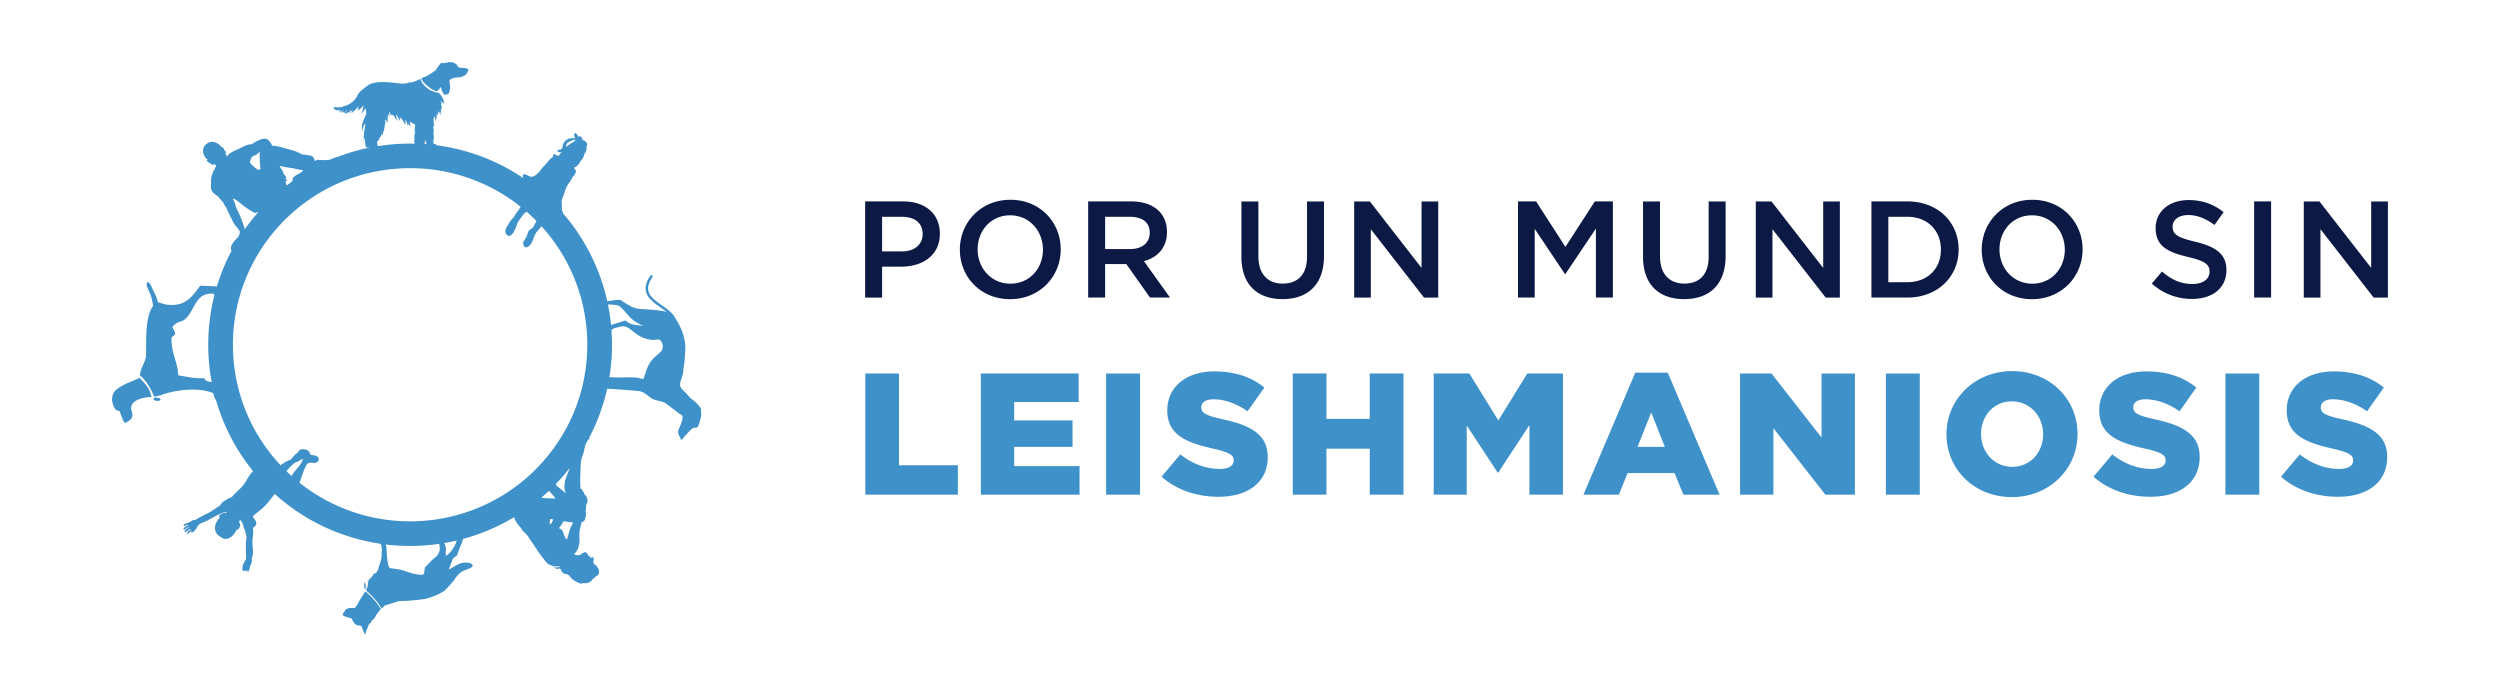 <svg width="250" height="70" fill="none" xmlns="http://www.w3.org/2000/svg"><path d="M90.125 26.665H88.21v3.092h-1.697v-9.615h3.806c2.247 0 3.668 1.264 3.668 3.228 0 2.173-1.737 3.295-3.862 3.295zm.056-4.985H88.21v3.462h1.972c1.278 0 2.083-.7 2.083-1.73 0-1.143-.815-1.732-2.084-1.732zm10.833 8.238c-2.965 0-5.028-2.233-5.028-4.955 0-2.716 2.093-4.985 5.053-4.985 2.965 0 5.034 2.239 5.034 4.96 0 2.716-2.094 4.98-5.059 4.98zm0-8.387c-1.915 0-3.25 1.523-3.25 3.407 0 1.878 1.36 3.431 3.276 3.431 1.92 0 3.255-1.522 3.255-3.406 0-1.878-1.365-3.432-3.281-3.432zm13.988 8.226l-2.369-3.35h-2.12v3.35h-1.696v-9.615h4.3c2.216 0 3.581 1.168 3.581 3.05 0 1.59-.947 2.554-2.303 2.925l2.608 3.64h-2.001zm-2.023-8.077h-2.466v3.229h2.476c1.218 0 1.987-.63 1.987-1.625 0-1.056-.744-1.604-1.997-1.604zm19.42 3.917c0 2.868-1.625 4.315-4.147 4.315-2.511 0-4.111-1.447-4.111-4.234v-5.533h1.697v5.467c0 1.782.927 2.747 2.44 2.747 1.503 0 2.425-.909 2.425-2.68v-5.534h1.697v5.452h-.001zm9.758-5.453h1.666v9.615h-1.421l-5.319-6.839v6.839h-1.666v-9.615h1.57l5.17 6.65v-6.65zm14.387 7.252h-.055l-3.017-4.507v6.868h-1.67v-9.615h1.808l2.934 4.549 2.94-4.549h1.804v9.615h-1.697v-6.899l-3.047 4.538zm16.018-1.799c0 2.868-1.625 4.315-4.147 4.315-2.511 0-4.111-1.447-4.111-4.234v-5.533h1.697v5.467c0 1.782.927 2.747 2.44 2.747 1.503 0 2.425-.909 2.425-2.68v-5.534h1.697v5.452h-.001zm9.758-5.453h1.666v9.615h-1.416l-5.324-6.839v6.839h-1.666v-9.615h1.569l5.171 6.65v-6.65zm8.42 9.613h-3.596v-9.615h3.596c3.036 0 5.125 2.071 5.125 4.797 0 2.717-2.089 4.818-5.125 4.818zm0-8.077h-1.905v6.538h1.905c2.028 0 3.353-1.355 3.353-3.258-.001-1.894-1.325-3.28-3.353-3.28zm12.46 8.238c-2.965 0-5.028-2.233-5.028-4.955 0-2.716 2.094-4.985 5.059-4.985 2.96 0 5.028 2.239 5.028 4.96 0 2.716-2.094 4.98-5.059 4.98zm0-8.387c-1.915 0-3.25 1.523-3.25 3.407 0 1.878 1.36 3.431 3.281 3.431 1.91 0 3.25-1.522 3.25-3.406 0-1.878-1.366-3.432-3.281-3.432zm16.348 2.648c2.038.498 3.097 1.223 3.097 2.833 0 1.812-1.416 2.883-3.444 2.883a5.945 5.945 0 01-4.019-1.538l1.014-1.208c.927.797 1.849 1.249 3.046 1.249 1.05 0 1.712-.483 1.712-1.224 0-.7-.387-1.071-2.18-1.482-2.053-.498-3.21-1.097-3.21-2.883 0-1.68 1.381-2.803 3.291-2.803 1.411 0 2.522.427 3.505 1.209l-.912 1.279c-.866-.645-1.737-.99-2.619-.99-.988 0-1.569.508-1.569 1.153 0 .755.438 1.085 2.288 1.522zm7.562-4.037h-1.696v9.615h1.696v-9.615zm10.009.002h1.672v9.615h-1.422l-5.323-6.839v6.839h-1.667v-9.615h1.569l5.171 6.65v-6.65z" fill="#0B1944"/><path d="M86.529 37.349h3.37v9.178h5.89v2.94h-9.26V37.35zm11.556 0h9.783v2.858h-6.449v1.835h5.835v2.645h-5.835v1.927h6.536v2.854h-9.87v-12.12zm15.916.001h-3.391v12.12h3.391V37.35zm2.155 10.32l1.877-2.232c1.202.948 2.536 1.453 3.943 1.453.905 0 1.391-.316 1.391-.831v-.036c0-.505-.399-.785-2.051-1.162-2.588-.586-4.587-1.315-4.587-3.812v-.03c0-2.248 1.79-3.878 4.71-3.878 2.066 0 3.682.555 5.001 1.61l-1.682 2.375c-1.115-.78-2.327-1.198-3.406-1.198-.819 0-1.217.347-1.217.78v.036c0 .55.419.795 2.101 1.172 2.798.606 4.537 1.508 4.537 3.776v.035c0 2.477-1.965 3.95-4.915 3.95-2.158 0-4.208-.678-5.702-2.008zm13.12-10.321h3.37v4.54h4.326v-4.54h3.376v12.119h-3.376v-4.603h-4.326v4.602h-3.37V37.35zm14.093 0h3.565l2.899 4.693 2.9-4.693h3.564v12.119h-3.354V42.51l-3.11 4.74h-.072l-3.088-4.704v6.92h-3.304V37.35zm20.159-.085h3.248l5.18 12.2h-3.616l-.89-2.156h-4.689l-.87 2.156h-3.544l5.181-12.2zm2.951 7.425l-1.355-3.445-1.371 3.445h2.726zm7.526-7.34h3.146l5.001 6.405V37.35h3.339v12.119h-2.955l-5.196-6.651v6.65h-3.335V37.35zm17.973.001h-3.39v12.12h3.39V37.35zm2.671 6.095v-.035c0-3.476 2.818-6.3 6.572-6.3 3.748 0 6.53 2.788 6.53 6.264v.036c0 3.48-2.813 6.299-6.566 6.299-3.754 0-6.536-2.783-6.536-6.264zm9.66 0v-.035c0-1.753-1.268-3.272-3.124-3.272-1.846 0-3.078 1.488-3.078 3.236v.036c0 1.748 1.268 3.272 3.114 3.272 1.856 0 3.088-1.489 3.088-3.237zm5.042 4.225l1.877-2.232c1.202.948 2.536 1.453 3.943 1.453.905 0 1.391-.316 1.391-.831v-.036c0-.505-.399-.785-2.051-1.162-2.588-.586-4.587-1.315-4.587-3.812v-.03c0-2.248 1.789-3.878 4.71-3.878 2.066 0 3.682.555 5.001 1.61l-1.683 2.375c-1.115-.78-2.326-1.198-3.405-1.198-.819 0-1.218.347-1.218.78v.036c0 .55.419.795 2.102 1.172 2.797.606 4.536 1.508 4.536 3.776v.035c0 2.477-1.963 3.95-4.919 3.95-2.153 0-4.204-.678-5.697-2.008zm16.579-10.32h-3.39v12.12h3.39V37.35zm2.172 10.32l1.876-2.232c1.202.948 2.537 1.453 3.943 1.453.905 0 1.391-.316 1.391-.831v-.036c0-.505-.399-.785-2.051-1.162-2.587-.586-4.587-1.315-4.587-3.812v-.03c0-2.248 1.79-3.878 4.71-3.878 2.066 0 3.682.555 5.002 1.61l-1.683 2.375c-1.115-.78-2.327-1.198-3.406-1.198-.818 0-1.217.347-1.217.78v.036c0 .55.419.795 2.102 1.172 2.797.606 4.536 1.508 4.536 3.776v.035c0 2.477-1.964 3.95-4.92 3.95-2.153 0-4.203-.678-5.696-2.008zM42.902 8.715c.328.281.587.345.835.434.04-.071.078-.144.107-.222.034.017.027.047.05.067a.65.65 0 01.197-.286c.034.155.071.291.111.386.045.106.16.342.27.378.096.031.314-.053.384-.127.095-.1.141-.393.152-.531.013-.163-.027-.49-.07-.77.129-.143.314-.225.527-.267l.16-.026c.115-.013.234-.02.353-.02.372-.087.759-.232.875-.79-.415-.298-1.016.028-1.15-.453-.529-.447-.906-.237-1.33-.162-.092-.048-.233-.08-.356.068a7.079 7.079 0 00-.433.61c-.498.383-1.087.738-1.44.793.077.404.447.652.758.918zM36.568 59.16c-.116.027-.367.526-.407.572-.148.163-.356.623-.42.708-.067.086-.105.178-.211.303-.107.123-.383-.002-.648.079-.264.082-.322.113-.36.203-.037.091-.226.293-.253.412-.03.12.193.19.378.263.215.085.509.09.561.22.054.126.117.29.277.465.16.175.614.192.614.192l.05.037s.147.388.205.533c.058.145.18.328.18.328s.043-.204.053-.258c.009-.054.158-.379.231-.612.075-.232.12-.169.244-.324.122-.157.074-.19.074-.19s.155-.09.27-.231c.116-.14.213-.42.458-.693a6.26 6.26 0 00.221-.275 7.663 7.663 0 00-1.517-1.732zm-.054-.238c.043-.003.066-.156.052-.34-.013-.185-.058-.333-.1-.33-.042.002-.065.155-.052.341.014.184.06.332.1.33z" fill="#3F91CA"/><path d="M70.107 40.91c.005-.16-.66-.823-.916-.991-.255-.168-.41-.462-.95-.96-.54-.497.027-1.13.074-1.744.048-.612.109-.482.213-2.127.078-1.225-.438-2.43-.93-3.143-.243-.59-.839-1.012-1.418-1.42-1.035-.732-1.93-1.364-.935-2.813a.127.127 0 00-.034-.176.128.128 0 00-.176.033c-.327.477-.466.882-.474 1.234-.022.874.759 1.424 1.472 1.928.213.151.43.304.627.465-.834-.235-2.313-.26-2.862-.324-.679-.08-1.602-.813-1.762-.882-.083-.036-.718.046-1.31.133a20.029 20.029 0 00-4.431-8.794c.021-.016.024-.043-.003-.09-.183-.401-.044-.433-.132-1.199.16-.366.257-.718.392-1.093.03-.083.064-.165.102-.247.18-.356.464-.66.622-1.02l.001-.001c.132-.109.226-.282.294-.428.108-.226-.153-.288-.15-.491a1.1 1.1 0 00.612-.635c.215-.183.337-.423.398-.714.167-.213.267-.46.213-.727.067-.114.095-.239.039-.355-.083-.178-.265-.286-.448-.338a.308.308 0 00-.025-.034.107.107 0 00.042-.056c.01-.055-.042-.091-.09-.116.011-.018.009-.039-.007-.067-.08-.12-.235-.057-.36-.075a.436.436 0 00-.075-.171c-.045-.063-.127-.17-.219-.165-.088.007-.082.134-.08.197.009.113.06.211.106.31-.445.038-.68-.06-1.05.34a.665.665 0 00-.187.353c-.05.195-.01.3-.194.418l-.187.12c.094-.064.203-.152-.019-.06-.067.026-.175.009-.139.129.045.143.248.133.422.092-.097.117-.257.246-.286.396a1.4 1.4 0 01-.332-.127c-.042-.022-.124-.08-.178-.055-.044.018-.056.074-.065.112-.01.043-.01.086-.016.13l-.01.05c-.293.147-.541.53-.758.759-.227.238-.44.448-.59.72-.231.169-.417.439-.713.477-.28.039-.447-.154-.686-.223-.124-.04-.185-.05-.249.075-.04.078 0 .172.029.238.009.024.02.045.032.067a20.132 20.132 0 00-8.585-3.284c-.136-.06-.225-.16-.395-.136-.003-.011-.006-.022-.007-.034a1.42 1.42 0 01-.02-.227c-.002-.103.002-.21-.003-.324a.77.77 0 00.1.081c-.082-.2-.081-.396-.097-.606a2.27 2.27 0 00-.018-.176c.03.03.059.062.089.09a3.213 3.213 0 01-.093-.634l-.001-.047c.05.06.105.114.166.16a1.106 1.106 0 01-.112-.377 1.79 1.79 0 01-.013-.223c.007-.03.016-.06.025-.09l-.023.002a5.7 5.7 0 01.026-.319.054.054 0 01.052-.023c.063.138.116.28.15.436a2.74 2.74 0 00.083-.76v-.02c.034.072.06.146.078.227a1.22 1.22 0 00.078-.303l.009-.084a.567.567 0 00.064.004c.047.109.095.22.15.325 0-.1.005-.2.013-.3l.01.02c.025-.113.032-.235.024-.359l.022.013.059.121c-.004-.047-.007-.095-.014-.142a.104.104 0 00.004-.013l-.007-.007a2.151 2.151 0 00-.016-.126l.024.021c.02-.105-.02-.151-.058-.2l-.008-.039-.016-.06c.06.007.088.088.082-.035-.037-.085-.09-.155-.107-.26.124.073.248.174.372.272-.04-.177-.074-.355-.152-.54a1.301 1.301 0 00-.266-.404l-.065-.06-.016-.014a.397.397 0 010-.051c-.351-.086-.814-.194-1.11-.424-.356-.276-.686-.587-.787-1.018-.283.165-.607.29-.966.38-.047-.002-.052-.048-.112-.038-.165.06-.384.176-.56.112-.096.067-.112-.016-.223.036-1.06-.119-2.363-.334-3.246.075-.325.22-.401.284-.592.444l-.118.087c-.16.15-.167.112-.254.252a.827.827 0 00-.255.39.313.313 0 01.047-.06 3.4 3.4 0 01-.369.485 1.883 1.883 0 01-.574.423 2.805 2.805 0 01-.72.222c.067.003.135.004.202.004a3.06 3.06 0 01-.95.017c.045.373.472.348.712.286-.054.105-.128.086-.192.137.101.074.168-.063.261-.041-.483.361.031.067.253-.094-.1.152-.2.168-.19.324.085-.14.146-.15.21-.034.12-.032.2-.3.323-.318-.062.126-.257.271-.233.383.121-.106.097-.038.082.015.109.067.166-.188.266-.177-.021.04-.067.082-.036.113.078-.115.072-.074.08-.011a.15.15 0 01.036-.01c.083-.108.07-.28.21-.296-.034.057-.141.128-.028.164.06-.022.11-.12.168-.155a3.41 3.41 0 01-.182.366c.24-.177.459-.393.66-.625l.01-.011-.008.026.108-.13a2.62 2.62 0 01-.15.468 2.01 2.01 0 00.19-.209c.011-.008.02-.017.031-.027a1.52 1.52 0 01-.04.192c.11-.106.206-.235.288-.376-.01.042-.02.083-.034.124.08-.082.148-.176.21-.277-.03.301-.097.598-.253.869a1.93 1.93 0 00.45-.58c.03.196.057.393.074.59l-.004.012c-.06.165-.152.34-.236.53a3.216 3.216 0 00-.086.222l-.023.072a1.78 1.78 0 00-.068.31c-.026.21-.013.41.001.604.046-.191.093-.386.174-.558a1.49 1.49 0 01.14-.243l.024-.035-.011.093c-.022.175-.052.352-.08.533a9.854 9.854 0 00-.048.334l-.019-.002.01.07c-.026.234-.041.47-.028.702a3.29 3.29 0 01.087-.266c.04.345.072.702.143 1.049.017-.063.034-.125.053-.187.013.037.025.074.04.109.117.041.228.042.28-.053a.566.566 0 01.002.067 20.16 20.16 0 00-3.231.941c-.042-.002-.091.011-.143.019-.043.006-.115.047-.178.08a.65.65 0 00-.193.085c-.277.111-.46.136-.846.13-.152-.003-.301-.021-.453-.005l-.002.001c-.002 0-.002 0 0 .001a.494.494 0 00-.181-.026c-.062.007-.144.044-.172.101l-.068-.025c-.022-.01-.044-.022-.069-.027a.505.505 0 00-.107-.297c-.003-.007-.007-.011-.011-.015a.207.207 0 00-.118-.097c-.12-.062-.256-.076-.387-.097-.212-.033-.427-.078-.642-.088-.392-.26-.898-.402-1.325-.515-.487-.131-1.122-.341-1.647-.353-.003 0-.003 0-.002-.002a1.272 1.272 0 00-.237-.418l-.01-.01a1.507 1.507 0 00-.09-.099c-.435-.43-1.234.094-1.651.35a.662.662 0 00-.071.051c-.41-.057-.96.31-1.265.447-.401.183-.943.362-1.175.778a.74.74 0 00-.062-.144 2.272 2.272 0 00-.123-.187c.042-.016.076-.046.08-.096.004-.043-.022-.077-.048-.106-.026-.031-.059-.053-.085-.085-.035-.04-.053-.092-.077-.14-.038-.07-.117-.22-.21-.189a.1.1 0 00-.028.01c-.367-.543-1.054-.762-1.588-.255-.472.45-.242 1.184.232 1.527-.037-.004-.072-.003-.097.021-.074.066.102.175.145.2.096.06.18.128.274.192.05.036.117.077.183.072.062-.007.094-.046.112-.1.06.046.117.106.177.15-.009.283-.198.454-.307.707a1.257 1.257 0 00-.066.196l-.003.01c-.062.186-.11.404-.114.6a.823.823 0 00.018.259c-.062.31-.046.65.15.902.14.185.37.29.544.444l.003.003c.101.114.19.242.291.354l.034.04c.051.062.108.12.177.167l.005.035c.004.023.02.046.043.065.036.156.17.32.273.46.135.37.335.723.503 1.08.105.226.215.444.362.647.147.199.362.392.472.624-.002.017-.003.034-.002.051l-.001.012-.01.164a.082.082 0 01-.003.02c-.055.282-.28.461-.47.667-.038.04-.075.08-.107.126a.7.7 0 00-.057.078c-.112.156-.2.333-.23.522a.584.584 0 000 .158v.003c-.002.015.001.026.008.034l.001.003c.014.057.038.095.066.091a19.96 19.96 0 00-1.483 3.588c-.56-.037-1.106-.056-1.654-.077-.738.92-1.367 2.174-3.424 1.886l-.835-.228c.013-.31-.377-1.009-.614-1.54-.158-.359-.384-.606-.474-.382-.09.223.113.574.32 1.052.223.517.302 1.237.302 1.237-.83 1.134-.664 3.448-.708 5.103-.16.66-.513 1.087-.618 1.81l-.01.016c.333.26.609.604.834.955.245.381.45.79.62 1.21.186-.06.385-.112.605-.154 1.17-.455 3.716-.923 5.326-.2-.014.244.11.502.237.655a20.021 20.021 0 003.715 7.126c-.439.4-.672 1.06-1.07 1.506-.333.376-.735.702-1.057 1.082l-.001.002a3.476 3.476 0 00-.635.322c-.212.128-.44.287-.528.523-.41.23-.768.53-1.198.753-.436.225-.884.436-1.3.698a.47.47 0 00-.302.06c-.172.094-.313.204-.508.257-.093.025-.198.036-.276.1-.046.037-.114.092-.059.148.08.08.41-.145.472-.06-.162.085-.571.296-.494.433.04.071.148-.007.19-.035.064-.039.126-.084.187-.125.035-.024.148-.107.18-.054-.117.088-.245.164-.354.264-.033.028-.138.114-.106.172.038.07.177.012.22-.015.08-.044.149-.109.213-.17l.054-.051c.036-.056.074-.051.117.015-.098.107-.234.176-.308.3-.025.04-.061.106-.018.142l.034.003c.125-.042.202-.14.285-.239.004-.005.01-.01.016-.01a.174.174 0 01.023-.025.237.237 0 01.136-.096.983.983 0 01-.041.038l-.002.001a.143.143 0 00-.005.006h-.001a.106.106 0 01-.012.01c.001.003.001.006-.001.008a.328.328 0 00-.046.063c-.015.039-.007.074.052.094.15.047.346-.21.409-.302.087-.125.142-.283.242-.399.047-.053.121-.12.198-.182.062-.02.128-.039.197-.065.13-.048.258-.108.386-.173a2.42 2.42 0 00.196-.09c.14-.074.302-.168.473-.261a.136.136 0 00.034-.02c.074-.04.149-.083.229-.125v-.002c.014-.009.028-.016.043-.024.375-.198.775-.378 1.12-.412-.046.045-.08.103-.135.14a.167.167 0 00-.064-.045c-.034-.013-.06-.005-.092.007-.08.03-.158.07-.239.101-.11.04-.24.118-.25.25-.005.064.035.104.083.14-.203.121-.36.466-.426.635a1.01 1.01 0 00.137 1.003.818.818 0 00.28.226c.232.184.454.32.794.22.327-.095.581-.352.748-.647l.001-.002a1.81 1.81 0 00.156-.25c.114.05.206-.09.258-.202a.66.66 0 00.068-.326c-.01-.103-.054-.134-.12-.173.024-.053.048-.104.065-.16a.81.81 0 00.027-.185c.071.147.198.27.27.421.076.162.076.339.147.5.033.074.082.139.117.207.019.196.081.367.118.563.043.22-.025.39-.038.599-.036.57.017 1.148.004 1.721-.088.08-.128.194-.173.302-.042.1-.103.19-.149.286-.04.084-.047.155.003.175a.64.64 0 00-.054.262c0 .048.025.158.094.15.029-.005.054-.1.07-.131.014.05.031.165.087.145.044-.016.079-.105.102-.156-.046.132.01.37.14.015.016.013.017.199.051.2.143-.002.185-.351.213-.454.063-.232.296-.557.163-.796.092-.23.15-.402.15-.663.002-.437-.078-.838-.046-1.278.021-.305.12-.818.039-1.204.175-.108.366-.262.34-.477-.035-.267-.256-.441-.356-.672.33-.301.696-.55 1.031-.855.445-.404.776-.898 1.158-1.358l.03.002a20.145 20.145 0 0010.432 4.942.623.623 0 01.163.091c.042.047.14.556.097.66-.043.104.005.414-.038.681-.045.269-.165.53-.325 1.095-.162.565-.415.395-.49.579-.076.182-.255.318-.408.474-.153.157-.094.452-.176.71-.049.15-.09.281-.15.391.612.528 1.162 1.121 1.563 1.822.14-.122.23-.22.244-.254.021-.052.665-.237.665-.237s.432-.144.691-.22c.26-.076.832-.04 1.333-.096.502-.056.478-.039 1.216-.132.74-.093 1.87-.622 2.137-.856.267-.233.917-.962 1.006-1.125.09-.162.516-.718.91-.872.392-.154.701-.24.845-.39.145-.149.016-.274-.243-.369-.26-.095-.602-.05-.9.016-.169.038-1.192.642-1.192.642s.372-1.018.43-1.105c.056-.084.372-.26.415-.375.042-.117.25-.724.373-.97.098-.199.18-.47.205-.625a20.133 20.133 0 005.123-2.178c.026.257.353.72.48.863l.184.202s.116.21.225.335c.109.127.346.308.431.437.087.128.404.608.574.843.17.233.181.309.233.363a.588.588 0 01.072.091l.044.064.083.159s.659.894.852 1.113c.192.22.326.281.519.35.192.067.294.101.5.103.206.002.404-.023.404-.023l-.085.067c-.025.049-.118.037-.164.046-.056.01-.124.034-.184.034-.016 0-.068-.017-.088-.022-.032-.005-.058-.034-.085-.05-.053-.031-.094-.069-.156-.028.071.03.123.036.185.09a.715.715 0 00.163.107.3.3 0 00.2.03c.047-.01.102-.06.151-.048.115.025.143.22.21.303.069.09.174.217.29.246.12.032.246.01.356.086.097.067.18.152.248.25.139.201.368.347.577.452.189.096.432.246.646.142 0 0 .246.012.42-.02l.147-.036c.018-.01.04-.027.04-.033.025-.002.09-.026.088-.055.06.005.069-.028.11-.065.033-.032.063-.044.104-.062-.001-.118.189-.208.267-.28.053-.047.08-.112.143-.145.062-.034.106-.05.157-.102.2-.203.168-.429.062-.673-.03-.068-.089-.117-.127-.18-.035-.057-.066-.117-.1-.174-.024.015-.028.043-.042.065-.002-.065-.068-.077-.077-.13-.012-.002-.014-.006-.021-.011-.053-.029-.115-.044-.114-.12 0-.066.003-.123.01-.198a1.79 1.79 0 00.014-.165c0-.058-.002-.134-.037-.182-.027-.028-.051-.031-.085-.034-.043-.004-.047.018-.082.034-.058.021-.118.001-.136-.004a.775.775 0 00-.067-.152c-.036-.042-.132-.007-.181-.004.076-.12.029-.167-.065-.226-.086-.054-.08-.136-.186-.15-.077-.01-.132.047-.201.071a.545.545 0 00-.172.098c-.031.027-.07.044-.1.071 0 0-.059.051-.152.057-.094.007-.228.01-.324-.017-.097-.028-.176-.064-.176-.064s.339-.352.423-.65c.084-.299.149-.68.125-.853-.024-.174-.013-.82.057-1.076.068-.256.148-.624.148-.624s.19-.057.27-.162c.08-.105.149-.373.168-.51a.7.7 0 000-.25c-.009-.03-.025-.099-.025-.099s.028-.4.037-.6c.01-.2.158-.333.146-.509a1.161 1.161 0 00-.088-.39c-.034-.063-.077-.176-.114-.186l-.09-.023s-.003-.122-.03-.178c-.028-.058-.07-.06-.07-.06s.014-.054-.037-.12c-.053-.067-.127-.044-.127-.044s.042-.138-.008-.192c-.052-.055-.136-.008-.136-.008s-.032-.442-.031-.823c.001-.382.044-1.783.09-2.038.047-.256.268-.776.299-.977a3.68 3.68 0 01.168-.665c.07-.122.139-.245.206-.368.007-.009.013-.02.019-.026.044-.05.184-.202.184-.202s-.024-.03-.053-.056a19.937 19.937 0 001.785-4.875c.624.037 2.974.182 3.337.274.419.106.799.503 1.117.705.32.202 1.031.283 1.288.419.256.135 1.368 1.066 1.69 1.235.319.17-.158 1.128-.297 1.48-.138.352.115.616.175.811.061.196.126.198.126.198s.8-.919 1.032-1.108c.231-.188.325-.056.521-.149.198-.091.418-1.186.418-1.186s-.022-.478-.019-.64zM56.918 14.178l.12-.056.004-.001a.703.703 0 00.077-.031c.024-.01.05-.027.077-.042.131-.057.264-.093.373-.034-.315.263-.67.426-.975.693.038-.22.048-.412.324-.529zM20.823 34.475c0 1.28.122 2.532.35 3.746-.324-.074-.693-.107-.74-.414-.843.091-1.806-.15-2.604-.273-.045-1.28-.73-2.262-.679-3.776.161-.183.342-.253.315-.265.153-.24-.151-.552-.228-.775.208-.346.571-.51.985-.616 1.314-.672 1.095-2.914 3.143-2.724a2.3 2.3 0 01.076.142 20.077 20.077 0 00-.618 4.955zm2.79 18.566c.015-.031.029-.065.043-.097l.01.007a.857.857 0 01-.054.09zM42.52 13.973l.013.063c-.007.058-.016.119.022.132l.01.057c.027-.019.053-.036.078-.055a.13.13 0 00.01.036l-.01.027a.66.66 0 00-.039.12.578.578 0 01.035-.024l-.02.091-.14-.01a.802.802 0 01.04-.437zm-4.79.118l.016-.056c.017.032.035.065.051.1.065-.112.126-.232.17-.365.017-.047.03-.099.042-.15.024.041.046.083.065.127.042-.122.058-.26.065-.397.043.07.083.14.118.216a2.95 2.95 0 00.054-.512l.003.005c0 .076.008.144.039.07l.001-.005c.007.01.012.022.02.033.026-.172.064-.336.09-.512.012-.087.023-.178.027-.273v-.003l.045.038c0-.135-.012-.274-.047-.419.014.006.03.014.05.027a.232.232 0 01-.026-.093c.078.111.155.225.228.341.016-.17.026-.345.031-.52.007.007.01.016.017.023a.9.9 0 01.01-.324c.002-.002.002-.004.002-.005.056.097.122.188.198.264a1.228 1.228 0 01-.1-.462v-.018c.012.002.03-.004.052-.024a.431.431 0 00.148.297c.018-.066.04.017.075.037.006-.042-.007-.105.037-.111.025.108.105.157.16.132.116.197.25.382.41.54a2.39 2.39 0 01-.189-.618.699.699 0 01.085.044c.105.2.214.396.33.587a7.894 7.894 0 01-.039-.451c.027.09.03.204.102.25.019-.05-.032-.166.017-.186.036.07.074.135.11.197.116.195.236.37.315.573.033-.17.033-.354.03-.532l.04.07.01.02v.006l.001-.002c.075.166.138.346.195.529l.045-.185c.07.086.15.165.238.227a1.257 1.257 0 01-.076-.454c.171.108.36.212.493.257-.066.019.016.04.038.074-.078.35-.058.64 0 .893-.038 0-.045-.03-.075-.037-.004.112-.004.213-.006.31l-.034-.004.03.123a4.73 4.73 0 01-.028.425c.03.047.056.027.076.014a.912.912 0 01-.012.075l-.011.066a20.366 20.366 0 00-3.65.246c-.016-.01-.032-.018-.048-.029a1.06 1.06 0 01-.052-.117l.047.018a.688.688 0 01-.033-.39zm-9.757 2.492c.373.1.758.165 1.138.213.379.045.805.206 1.196.21-.163.374-.721.404-.965.743a.585.585 0 00-.101.38c-.196.14-.39.283-.58.43a4.387 4.387 0 00-.137-.467.352.352 0 00.062.018c.042.008.09.012.099-.038.013-.077-.103-.176-.143-.226a.08.08 0 01-.01-.013c.13-.006.107-.086.013-.233a1.315 1.315 0 00-.18-.206l-.002-.001a1.544 1.544 0 00-.122-.323c-.087-.157-.2-.315-.27-.485l.002-.002zm-2.81-.87l.106-.07.01-.007c.014-.006.025-.014.036-.02l.067-.056c.209-.018.432-.218.594-.41-.012.479-.014.978.044 1.459v.013c.01.117.02.218.035.29-.084.02-.166.045-.24.074-.004.001-.007.004-.011.004-.267-.186-.529-.385-.736-.638l-.097-.133c.064-.169.127-.34.192-.507zm-1.457 5.227l-.001-.002a.138.138 0 01-.013-.028l-.1-.214c-.016-.087-.043-.172-.056-.226-.058-.211-.162-.417-.262-.623.336.095.599.355.873.57l.197.145c.23.182.536.408.814.545.208.138.415.282.597.087a.29.29 0 00.066.03 19.911 19.911 0 00-1.338 1.698 3.476 3.476 0 00-.07-.206c-.154-.587-.466-1.277-.707-1.776zm5.447 26.656a17.295 17.295 0 01-.508-.475c.264-.326.546-.63.86-.856.13-.05.266-.087.385-.163.14-.087.27-.162.416-.217-.12.488-.597.94-.882 1.307-.095.122-.186.26-.27.404zm14.82 7.341c-.007.265-.126.538-.437.786-.31.25-.91.884-1.002.979-.095.094-.075.558-.165.704-.091.144-.591.042-.948-.02-.36-.063-.997-.332-1.434-.427-.437-.094-.764-.096-.97-.143-.206-.049-.258-.762-.294-.924-.037-.161-.062-1.028-.085-1.19a2.137 2.137 0 00-.067-.253 20.42 20.42 0 005.345-.062c.035.139.06.367.056.55zm1.682-.837c-.018.088-.15.375-.192.479-.043.103-.273.422-.318.5-.045.08-.21.255-.376.393-.167.138-.187.04-.187.04l-.023-.327s.103-.341-.029-.61a1.275 1.275 0 01-.093-.27c.406-.069.808-.15 1.205-.242.01.01.016.022.013.036zm9.553-1.901c-.073.134-.146.256-.146.256l-.112-.174s.04-.084.044-.19c.005-.105-.008-.194-.008-.194s.178.023.22.027a.695.695 0 01.137.042s-.063.098-.135.233zm-.889-2.412a2.524 2.524 0 00-.19-.018c.257-.22.507-.444.753-.674l.028.021c.182.158.369.384.44.466.07.083.195.267.195.267s-.816-.004-1.226-.062zm1.28-1.376c-.002-.007-.002-.015-.003-.024.49-.51.953-1.046 1.388-1.606-.13.338-.338.874-.424 1.115-.117.325-.144.924-.074 1.16.07.234.11.302.11.302s-.534-.482-.74-.627c-.203-.142-.236-.192-.258-.32zm1.386 4.554c-.091.258-.143.532-.197.67a1.344 1.344 0 00-.072.298l-.091-.034s-.175-.227-.246-.474c-.072-.246-.077-.316-.228-.458-.151-.14-.258-.145-.258-.145s.14-.174.256-.358c.116-.185.228-.35.228-.35s.345.08.547.088c.2.009.386.059.386.059s-.232.444-.325.704zm-15.973-.832a17.69 17.69 0 01-11.068-3.868c.27-.64.415-1.361.802-1.908a.678.678 0 01.286-.088c.151-.012.308.041.46.025.155-.014.314-.111.365-.266.093-.291-.127-.418-.382-.482-.003.001-.003.001-.005-.001-.004-.001-.006-.003-.012-.002-.015-.005-.03-.007-.046-.012a.192.192 0 01-.026-.005l-.02-.002h-.008a3.71 3.71 0 00-.33-.045.543.543 0 00-.31-.46.853.853 0 00-.549-.088c-.29.057-.291.208-.47.395l-.001.002c-.248.135-.438.451-.63.636-.29.1-.59.27-.829.422a1.709 1.709 0 00-.179.138 17.562 17.562 0 01-4.768-12.05c0-9.75 7.933-17.656 17.72-17.656a17.68 17.68 0 0111.057 3.86c-.078.123-.156.244-.233.36-.188.208-.337.474-.483.727-.31.23-.496.653-.695.97a.732.732 0 00-.12.368c-.001.02-.004.042 0 .062.006.115.05.223.142.31.536.52.97-.89 1.1-1.252.005-.009.009-.014.01-.023.002-.002.002-.003.002-.006 0 0 .003 0 .002-.001.192-.263.377-.528.577-.785v-.002c.102-.074.196-.154.285-.238.342.298.673.608.99.93a9.547 9.547 0 01-.327.615.508.508 0 00-.075.097c-.14.085-.297.165-.386.308-.004.008-.01.014-.01.022-.004.001-.006.004-.005.007a.182.182 0 00-.035.075c-.063.142-.085.302-.155.448a.034.034 0 00-.002.003c-.003.004-.004.01-.008.014-.02.033-.04.066-.058.1l-.037.053c0 .002-.001.004-.004.006-.001.005-.004.007-.006.01-.143.209-.296.427-.178.675.015.03.031.055.053.076 0 0-.002.002 0 .003.1.178.248.152.385.054a.378.378 0 00.082-.044c.3-.198.44-.687.556-1.023.079-.129.144-.268.22-.4l.002.003c-.001.002.004.006.007.002.16-.18.324-.373.484-.575a17.556 17.556 0 014.58 11.848c.003 9.752-7.931 17.658-17.717 17.658zm20.816-21.576c.29.104.728.705 1.203 1.2.473.496 1.309.84 1.309.84s-.614-.08-1.034-.154c-.42-.075-.764-.392-.764-.392l-1.438.448a19.889 19.889 0 00-.308-2.05c.406 0 .869.05 1.032.108zm3.337 5.485c-.568.697-.723 1.76-.822 1.822-.098.062-.105.042-.458-.063-.355-.105-1.613-.051-1.712-.053-.07-.003-.771-.019-1.235-.018a20.234 20.234 0 00.21-4.704c.09-.161.37-.238.864-.356.62-.146.863.15 1.437.584.573.433.958.604 1.603.715.646.113.98-.299 1.19.45.209.75-.508.926-1.077 1.623z" fill="#3F91CA"/><path d="M12.405 38.471c-.38.211-.801.44-.998.754-.37.59-.175 1.341.224 1.81a.47.47 0 01.329.102c.183.385.266.855.539 1.165.282-.153.574-.28.682-.541.172-.414-.097-.716-.066-1.014.079-.754 1.16-1.01 2.03-1.058-.148-.89-.685-1.347-1.196-1.915-.384.23-1.18.496-1.543.697zm3.308 1.291c-.196-.017-.361.044-.369.132-.007.09.146.175.342.191.196.016.36-.043.368-.132.007-.09-.145-.175-.341-.191z" fill="#3F91CA"/></svg>